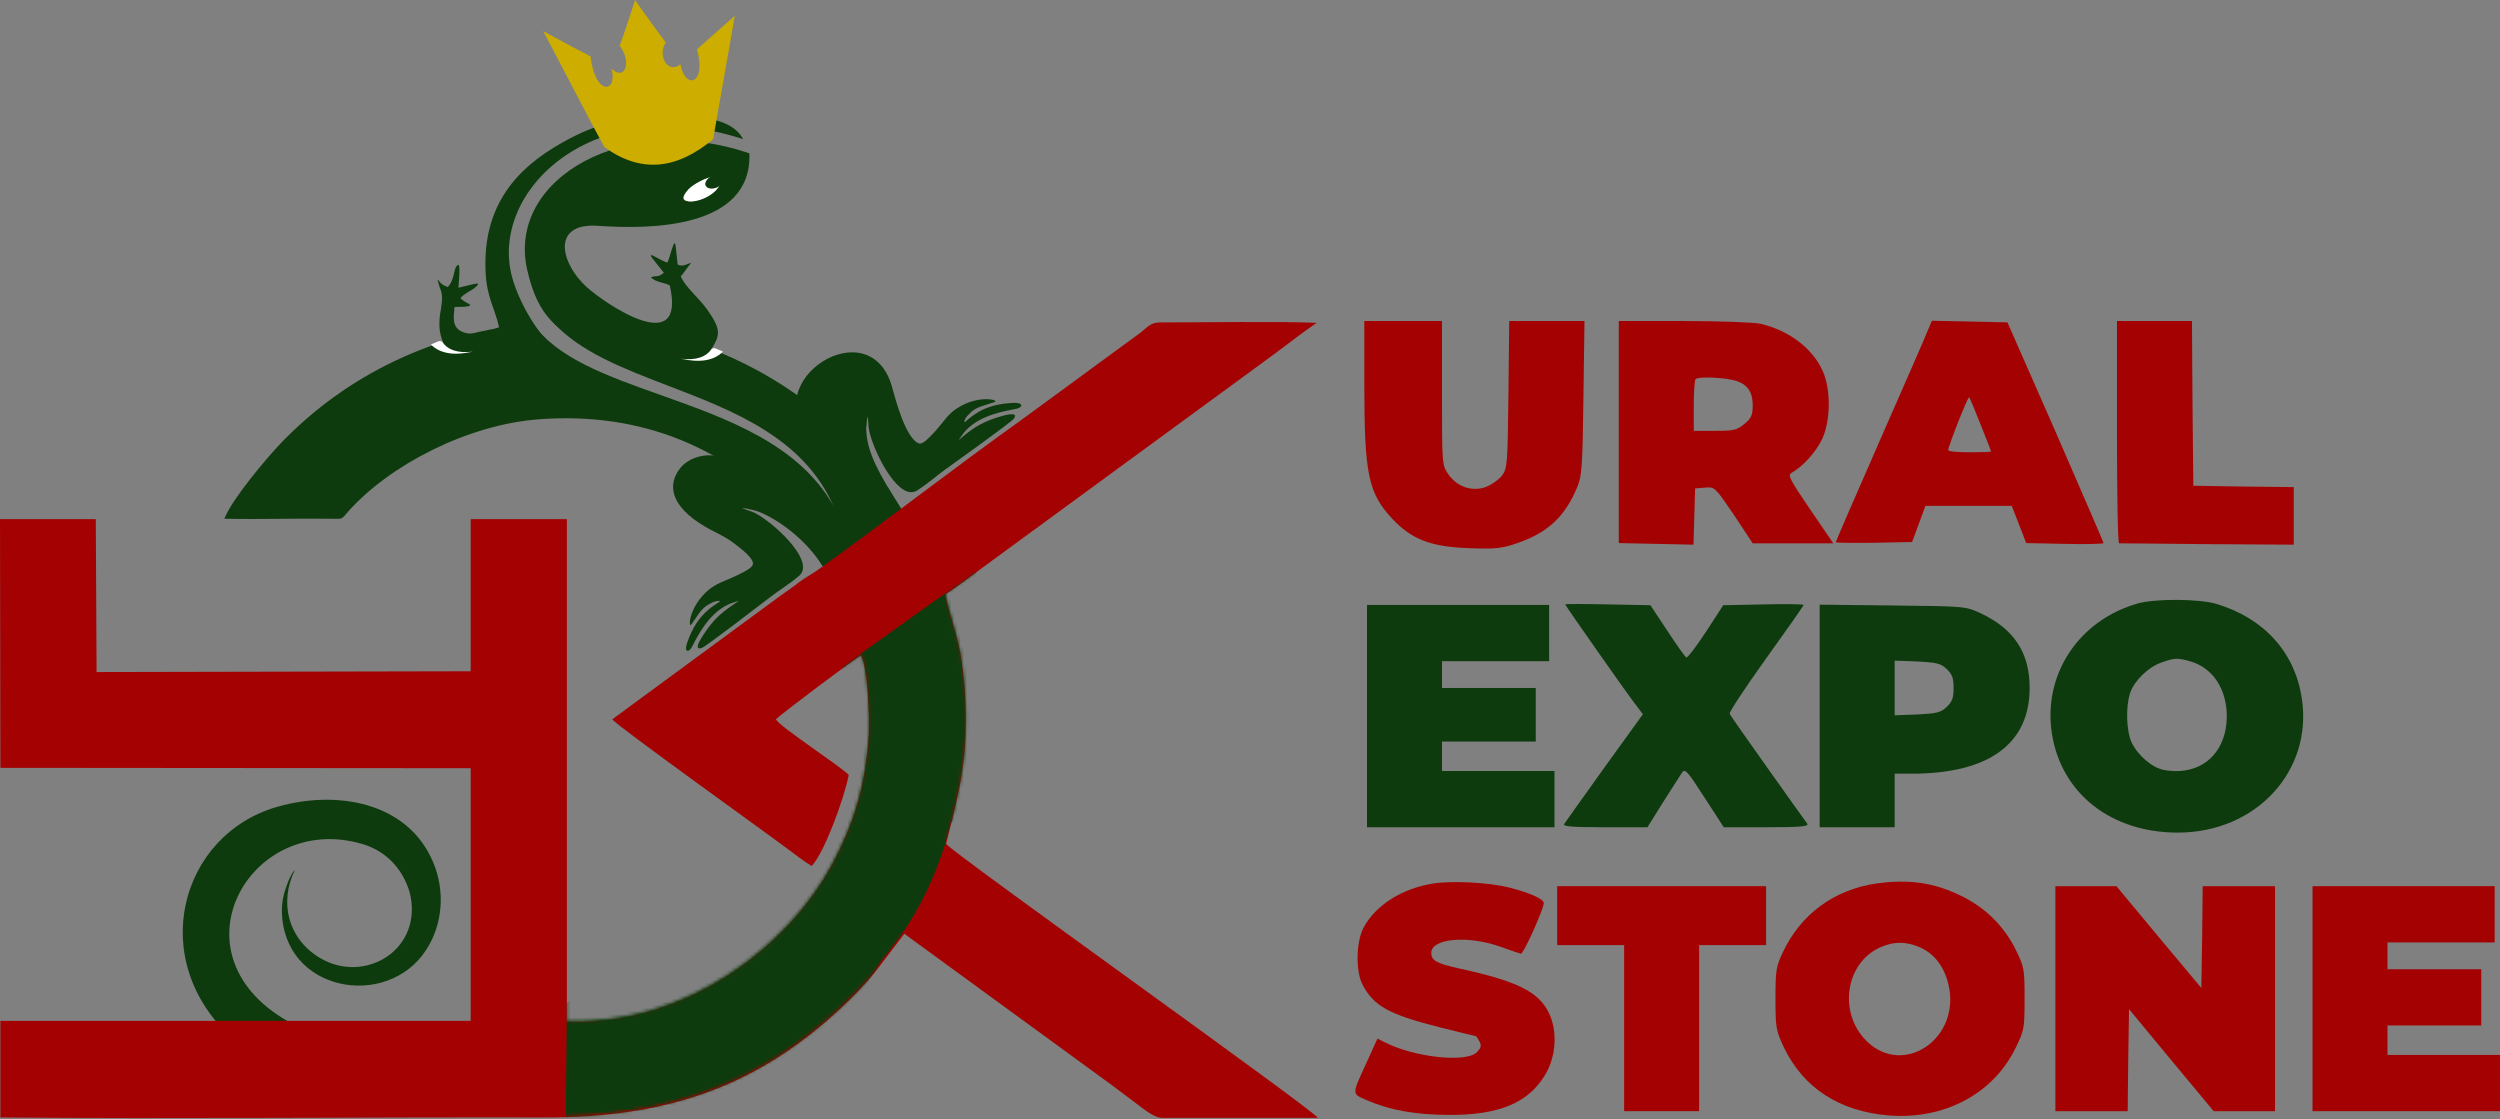 <?xml version="1.0" encoding="UTF-8"?> <svg xmlns="http://www.w3.org/2000/svg" width="795" height="356" viewBox="0 0 795 356" fill="none"><rect x="0" y="0" width="795" height="356" fill="#808080" stroke="none"/><path fill-rule="evenodd" clip-rule="evenodd" d="M100.915 333.415C91.889 332.287 75.843 331.66 74.339 330.657C46.008 305.338 57.415 265.353 88.129 256.579C106.807 251.189 129.623 254.824 137.771 274.253C141.532 283.152 140.905 293.806 135.515 302.079C123.104 321.257 89.884 315.491 89.633 289.545C89.633 286.787 90.134 284.531 91.012 282.024C91.889 279.517 92.767 277.637 93.77 276.634C88.755 286.912 91.513 298.444 101.668 304.586C116.084 313.235 134.888 301.828 130.25 283.653C127.993 276.133 122.603 270.492 115.081 268.361C79.228 257.833 52.777 304.586 93.394 325.769C97.656 327.775 95.776 332.914 100.915 333.415Z" fill="#0E3B0E"></path><path fill-rule="evenodd" clip-rule="evenodd" d="M218.377 63.925C218.377 63.925 215.745 63.8 218.753 60.416C219.255 59.789 220.759 58.786 221.637 58.285C224.269 56.655 225.397 56.279 229.158 56.53C228.782 62.17 220.884 64.677 218.377 63.925ZM241.863 211.292C238.979 217.058 239.105 215.585 241.863 218.593C245.874 222.98 234.717 207.319 241.863 209.199C249.008 211.079 258.552 203.643 253.363 203.128C252.379 198.169 288.338 172.473 253.363 209.199C262.363 209.199 221.637 213.628 221.637 213.628C221.637 213.628 275.04 192.128 275.04 169.214C268.396 139.132 249.717 125.218 226.275 110.929C229.033 106.542 229.409 104.787 224.771 98.269C222.138 94.634 217.876 91.25 216.497 87.866C217.374 86.863 218.127 85.735 218.879 84.732C219.882 83.479 220.132 83.353 218.628 83.98C217.75 84.356 216.622 84.732 215.494 84.106L214.867 78.34C214.491 74.705 212.987 82.351 212.235 83.479C210.229 83.103 204.964 79.092 207.722 82.476L211.106 86.738C208.975 88.493 208.725 87.365 206.97 88.242C208.85 89.871 210.981 89.746 212.987 90.749C218.377 114.313 192.302 96.515 186.536 91.25C178.137 83.604 175.253 70.694 190.297 71.822C206.593 72.95 239.187 72.825 238.31 48.758C199.197 35.347 161.213 56.53 167.606 85.61C171.116 101.278 177.329 104.985 189.363 111.628C202.025 118.647 235.33 125.857 246.863 133.628C269.303 148.544 278.409 175.481 262.363 209.199C263.733 206.128 291.096 206.763 253.363 203.128C239.363 205.174 221.637 228.512 221.637 225.128L231.863 221.128C231.863 221.128 242.74 202.326 241.863 221.128C240.734 246.197 239.363 216.628 239.363 216.628C232.468 211.363 246 219.815 241.863 211.292Z" fill="#0E3B0E"></path><path fill-rule="evenodd" clip-rule="evenodd" d="M158.707 104.035C157.077 104.662 155.196 105.539 152.689 105.915C150.683 106.166 148.803 106.291 147.048 105.539C143.538 104.035 144.29 100.651 144.541 97.643C146.045 97.517 147.173 97.643 148.051 97.517C151.561 97.016 147.926 96.64 146.421 94.76C147.926 93.13 149.555 92.629 150.683 91.751C153.065 89.871 151.937 89.997 149.931 90.498L145.794 91.501C145.794 90.874 146.547 83.73 145.669 84.231C144.039 85.108 144.792 88.743 142.41 91.25C141.281 90.874 140.655 90.498 140.153 89.997C140.153 89.997 140.028 89.997 140.028 89.871C139.276 89.119 138.774 87.866 139.526 90.373C139.902 92.002 140.78 92.754 140.529 95.888C140.279 98.771 139.526 100.526 139.777 104.411C140.153 109.174 143.789 115.316 146.923 116.068C147.8 116.319 159.333 113.561 161.966 113.185C168.735 112.183 173.123 112.809 179.642 113.311C172.998 109.676 165.351 97.392 162.843 88.117C155.447 60.666 188.793 28.703 236.305 44.246C233.923 39.859 229.284 38.355 223.142 37.227C221.387 36.851 220.384 36.851 218.754 36.6C212.737 35.848 213.489 32.715 205.466 34.219C201.83 34.845 201.58 35.974 198.822 37.352C194.685 39.358 189.044 39.107 176.382 46.753C161.464 55.778 153.441 68.312 154.444 86.863C154.82 94.509 157.328 98.019 158.707 104.035Z" fill="#0E3B0E"></path><path fill-rule="evenodd" clip-rule="evenodd" d="M218.503 63.925C220.885 64.677 227.905 62.547 229.41 57.658C229.911 56.029 228.783 55.778 227.153 56.029C224.771 56.405 220.509 58.41 218.879 60.291C215.745 63.8 218.503 63.8 218.503 63.925Z" fill="white"></path><path fill-rule="evenodd" clip-rule="evenodd" d="M296.477 179.367C276.796 184.757 267.018 187.89 267.143 188.642C263.006 181.874 259.621 176.735 257.114 172.974C274.414 160.565 282.437 154.8 282.312 154.925C287.953 164.2 293.218 171.972 296.477 179.367Z" fill="#0E3B0E"></path><path fill-rule="evenodd" clip-rule="evenodd" d="M212.54 122.69C233.225 130.629 255.305 139.104 265.012 160.816C253.894 141.191 231.129 133.099 210.086 125.618C193.072 119.57 177.184 113.922 169.489 102.902C139.347 105.465 110.4 118.688 88.88 141.388C84.744 145.775 73.963 158.435 71.33 164.953C77.384 165.092 83.477 165.038 89.588 164.984C94.484 164.941 99.392 164.897 104.3 164.953C107.015 164.953 107.952 165.108 108.656 164.773C109.219 164.505 109.634 163.923 110.693 162.697C124.107 147.656 148.803 135.121 170.992 133.366C204.463 130.734 231.917 142.767 252.601 165.705C254.269 167.6 255.57 169.357 256.892 171.143C257.756 172.311 258.63 173.491 259.621 174.73L283.691 157.432C281.559 153.923 277.047 147.28 275.291 145.399C264.761 134.118 255.61 125.846 240.943 117.824C220.484 106.708 198.011 101.758 175.937 102.517C184.333 111.863 198.096 117.146 212.54 122.69Z" fill="#0E3B0E"></path><path fill-rule="evenodd" clip-rule="evenodd" d="M300.614 189.018C305.503 185.885 310.518 181.874 315.532 178.239L404.413 113.185C409.051 109.801 414.065 105.79 418.704 102.656C406.293 102.155 382.475 102.531 368.81 102.531C365.802 102.531 364.673 104.286 362.668 105.79L324.683 133.616C302.745 149.284 281.434 165.955 259.872 181.372C257.866 182.751 256.111 183.628 254.106 185.133C252.225 186.637 250.721 187.639 248.59 189.144L194.685 228.752C196.064 230.758 245.08 265.854 250.345 269.865C252.727 271.62 255.735 274.001 258.117 275.38C262.129 271.244 268.522 253.696 269.901 246.426C266.767 243.292 248.339 231.384 246.709 228.752C247.963 227.373 272.283 209.073 273.787 208.447C275.793 211.705 276.67 228.627 276.294 233.515C275.166 249.685 271.907 261.216 264.51 275.129C250.595 301.076 218.002 326.395 180.268 324.891V165.077H149.68V213.46L30.713 213.711L30.463 165.077H0L0.125 244.17L149.68 244.295V324.64H0.125V355.35C57.666 355.851 115.457 355.224 172.997 355.35C213.113 355.475 241.319 345.071 267.895 320.128C271.405 316.869 275.041 313.109 278.3 309.098L287.577 296.939L348.753 341.562C352.263 344.069 355.397 346.45 358.907 349.082C362.417 351.589 366.554 355.475 369.562 355.475H419.08C417.575 352.843 303.748 271.871 300.865 268.361C304.25 254.573 307.133 245.172 307.133 228.752C307.133 221.357 306.506 214.463 305.378 207.569C303.748 199.798 301.366 193.28 300.614 189.018Z" fill="#A40202"></path><path fill-rule="evenodd" clip-rule="evenodd" d="M172.747 9.902C182.274 28.077 188.668 40.361 192.178 46.753C203.711 55.151 215.119 54.023 226.777 44.246C231.416 18.049 233.672 5.014 233.672 5.014C225.649 12.158 221.638 15.668 221.638 15.668C224.772 26.824 217.877 28.704 216.372 20.431C212.236 23.815 208.976 17.297 211.734 13.537C205.09 4.638 201.956 0 201.956 0C198.822 9.777 197.067 14.54 197.067 14.54C201.204 20.18 198.446 25.821 194.434 21.81C196.566 29.456 189.295 30.835 187.79 17.924C177.636 12.66 172.747 9.902 172.747 9.902Z" fill="#CCAD00"></path><path fill-rule="evenodd" clip-rule="evenodd" d="M229.911 111.806C226.902 110.553 227.403 110.553 226.275 110.929C224.646 113.561 221.135 114.689 216.497 114.063C222.64 115.441 227.027 114.689 229.911 111.806Z" fill="white"></path><path fill-rule="evenodd" clip-rule="evenodd" d="M137.019 109.551C140.027 108.297 139.526 108.297 140.654 108.673C142.284 111.305 145.794 112.433 150.432 111.807C144.289 113.186 139.902 112.433 137.019 109.551Z" fill="white"></path><path fill-rule="evenodd" clip-rule="evenodd" d="M240.065 148.157C256.362 156.179 266.14 168.212 261.627 180.12C256.362 171.471 247.085 164.953 241.194 162.697C240.441 162.446 239.689 162.195 238.937 162.07C238.561 161.945 236.179 161.443 236.054 161.569C236.054 161.569 236.304 161.694 236.931 161.945C238.686 162.571 239.689 162.822 241.319 163.825C247.963 167.961 259.12 178.866 254.106 183.128C250.846 185.885 247.462 187.891 245.08 189.771C242.447 191.777 224.395 205.69 223.142 206.066C221.011 206.693 221.888 204.687 223.392 202.305C226.526 197.417 229.034 195.036 233.547 192.027C235.051 191.025 235.552 190.899 233.421 191.526C227.028 193.531 223.142 199.548 220.258 205.314C219.13 207.821 217.375 207.445 218.503 204.436C220.008 200.175 222.139 195.788 227.404 192.278C228.407 191.651 229.034 191.275 228.908 191.15C228.908 191.025 227.78 191.025 226.652 191.526C223.267 193.155 223.016 194.033 219.882 198.545C218.754 200.049 219.005 192.905 225.398 187.515C227.905 185.509 230.162 184.883 232.92 183.629C234.299 183.002 235.427 182.501 236.304 182C237.182 181.498 239.564 180.37 239.439 179.117C239.313 176.861 233.923 173.226 232.669 172.223C230.036 170.343 227.028 169.089 224.395 167.585C212.611 160.691 212.361 153.797 216.372 148.784C221.136 143.018 232.168 143.394 236.054 150.413C238.686 148.909 240.065 148.157 240.065 148.157Z" fill="#0E3B0E"></path><path fill-rule="evenodd" clip-rule="evenodd" d="M258.869 137.628C262.003 155.552 273.912 162.571 286.574 161.819C279.428 150.538 276.043 144.271 275.542 137.753C275.416 136.876 275.416 136.124 275.542 135.372C275.542 134.996 275.793 132.614 275.918 132.489C275.918 132.489 276.043 132.74 276.043 133.366C276.169 135.246 276.169 136.249 276.67 138.129C278.801 145.65 286.197 159.563 291.713 155.928C295.223 153.672 298.107 151.04 300.614 149.285C303.372 147.279 321.674 134.244 322.427 133.116C323.68 131.361 321.549 131.486 318.791 132.238C313.15 133.868 310.141 135.497 306.13 138.881C304.751 140.009 304.5 140.511 305.754 138.631C309.514 133.116 316.409 131.235 322.677 130.107C325.435 129.731 325.561 127.976 322.427 128.102C317.914 128.353 313.15 128.979 308.135 133.116C307.258 133.868 306.757 134.369 306.631 134.244C306.631 134.118 306.757 133.116 307.634 132.238C310.141 129.481 311.019 129.606 316.284 127.851C318.039 127.224 311.019 125.344 304.124 129.982C301.491 131.737 300.363 133.742 298.357 135.998C297.48 137.127 296.602 138.004 295.85 138.756C295.223 139.383 293.343 141.388 292.215 141.012C288.078 139.508 284.818 127.224 283.816 123.589C277.171 97.518 239.939 121.208 257.991 139.633C255.359 141.639 258.869 137.628 258.869 137.628Z" fill="#0E3B0E"></path><path fill-rule="evenodd" clip-rule="evenodd" d="M226.401 55.903C228.031 55.151 229.66 55.402 230.162 56.404C230.663 57.407 229.66 58.786 228.156 59.538C226.526 60.29 224.897 60.039 224.395 59.037C223.894 58.159 224.897 56.655 226.401 55.903Z" fill="#0E3B0E"></path><path d="M433.854 122.272C433.854 150.891 435.131 156.768 442.712 164.945C448.844 171.504 454.977 173.889 467.072 174.315C475.505 174.655 477.634 174.4 482.319 172.781C492.114 169.459 497.65 164.349 501.568 154.894C503.016 151.487 503.272 148.251 503.528 126.531L503.868 102.085H491.858H479.934L479.678 125.423C479.423 147.654 479.338 148.932 477.634 151.232C476.612 152.509 474.397 154.128 472.609 154.809C468.265 156.513 463.239 154.809 460.514 150.721C458.555 147.91 458.555 147.399 458.555 124.998V102.085H446.204H433.854V122.272Z" fill="#A40202"></path><path d="M514.771 137.348V172.696L526.695 172.952L538.535 173.207L538.79 164.264L539.046 155.32L542.197 155.065C545.349 154.809 545.349 154.894 551.396 163.752L557.359 172.781H570.22H582.997L575.671 162.049C569.113 152.424 568.431 151.146 569.709 150.38C573.372 148.336 577.716 143.481 579.589 139.307C582.145 133.43 582.23 123.89 579.675 118.098C576.438 110.773 568.942 105.066 559.743 102.937C557.699 102.511 546.797 102.085 535.468 102.085H514.771V137.348ZM550.544 120.739C555.314 121.676 557.359 124.146 557.359 128.916C557.359 131.982 556.933 133.004 554.718 134.793C552.418 136.752 551.396 137.007 545.349 137.007H538.62V129.086C538.62 124.657 538.875 120.824 539.216 120.568C539.983 119.802 545.86 119.887 550.544 120.739Z" fill="#A40202"></path><path d="M613.149 104.811C612.553 106.429 605.654 122.187 597.903 139.818C590.152 157.535 583.764 172.185 583.764 172.441C583.764 172.611 589.215 172.696 595.859 172.611L608.039 172.356L610.168 166.649L612.298 160.857H626.011H639.724L642.024 166.734L644.324 172.696L656.674 172.952C663.403 173.122 668.94 172.952 668.94 172.696C668.94 172.441 662.04 156.598 653.693 137.348L638.362 102.511L626.352 102.256L614.342 102L613.149 104.811ZM629.844 135.049C631.718 139.648 633.166 143.481 633.166 143.566C633.166 143.737 630.099 143.822 626.352 143.822C622.604 143.822 619.538 143.566 619.538 143.14C619.538 141.863 625.841 125.935 626.181 126.361C626.437 126.531 628.055 130.534 629.844 135.049Z" fill="#A40202"></path><path d="M673.198 137.433C673.198 156.853 673.454 172.781 673.88 172.781C674.22 172.781 686.826 172.866 701.988 173.037L729.414 173.207V164.093V154.894L713.487 154.724L697.473 154.468L697.218 128.234L697.048 102.085H685.123H673.198V137.433Z" fill="#A40202"></path><path d="M679.927 191.861C661.103 197.142 649.604 214.432 652.5 233.256C655.481 252.336 671.324 264.771 692.533 264.771C717.489 264.771 735.547 245.096 731.969 222.013C729.755 207.363 719.874 196.545 704.798 192.031C699.262 190.413 685.634 190.328 679.927 191.861ZM696.366 210.259C703.606 212.303 708.035 218.947 708.12 227.635C708.12 239.73 699.688 246.97 688.104 244.84C684.441 244.159 679.842 240.241 677.883 236.152C676.179 232.49 675.924 224.739 677.372 220.395C678.649 216.562 683.078 212.133 687.337 210.685C691.426 209.237 692.362 209.152 696.366 210.259Z" fill="#0E3B0E"></path><path d="M497.736 192.201C497.736 192.542 517.327 220.479 520.052 223.972L522.437 227.123L510.257 243.988C503.528 253.357 497.821 261.449 497.395 262.045C496.969 262.812 499.78 263.067 510.342 263.067H523.885L528.825 255.146C531.551 250.887 534.277 246.628 534.873 245.691C535.81 244.329 536.576 245.095 542.028 253.613L548.16 263.067H561.788C572.435 263.067 575.246 262.812 574.735 261.96C574.309 261.449 568.688 253.528 562.214 244.414C555.741 235.3 550.204 227.464 550.034 226.953C549.864 226.442 555.059 218.52 561.618 209.406C568.177 200.293 573.543 192.627 573.543 192.371C573.543 192.116 567.751 192.031 560.766 192.201L547.99 192.456L542.453 200.974C539.387 205.659 536.576 209.321 536.236 209.066C535.81 208.81 533.084 204.977 530.188 200.548L524.822 192.456L511.279 192.201C503.869 192.031 497.736 192.031 497.736 192.201Z" fill="#0E3B0E"></path><path d="M434.706 227.719V263.067H464.518H494.329V254.124V245.18H476.442H458.555V240.496V235.811H473.461H488.367V227.293V218.776H473.461H458.555V214.517V210.258H475.591H492.626V201.315V192.371H463.666H434.706V227.719Z" fill="#0E3B0E"></path><path d="M578.653 227.634V263.067H590.578H602.503V254.55V246.032H608.295C632.485 245.947 645.431 236.492 645.431 218.776C645.431 207.533 640.491 200.037 629.844 195.012C625.074 192.797 624.904 192.797 601.906 192.542L578.653 192.286V227.634ZM619.027 212.728C620.815 214.432 621.241 215.624 621.241 218.776C621.241 221.927 620.815 223.12 619.027 224.823C617.153 226.612 615.875 226.868 609.657 227.208L602.503 227.464V218.776V210.088L609.657 210.343C615.875 210.684 617.153 210.94 619.027 212.728Z" fill="#0E3B0E"></path><path d="M455.659 280.954C445.778 282.573 437.431 287.854 433.598 295.008C431.213 299.523 431.043 308.977 433.343 313.236C436.92 319.965 441.775 322.605 457.533 326.609C463.921 328.227 469.287 329.505 469.372 329.505C469.457 329.505 469.968 330.271 470.479 331.208C471.161 332.486 470.99 333.252 469.628 334.615C466.221 338.022 449.696 336.234 440.412 331.464L438.027 330.271L434.791 337.426C429.765 348.329 429.765 347.732 434.62 349.862C442.201 353.098 449.867 354.461 460.684 354.546C476.527 354.632 485.896 350.799 491.262 341.94C494.84 336.234 495.351 327.972 492.625 322.265C489.303 315.28 482.404 311.958 463.58 307.87C456.766 306.337 455.148 305.4 455.148 303.015C455.148 298.415 466.561 297.393 476.868 300.971C480.189 302.163 483.171 303.185 483.596 303.27C484.448 303.526 490.836 289.216 490.922 287.172C490.922 285.895 486.578 283.936 479.934 282.232C473.546 280.614 461.877 280.017 455.659 280.954Z" fill="#A40202"></path><path d="M596.625 280.955C583.252 282.914 572.605 290.75 566.984 302.76C564.769 307.359 564.599 308.637 564.599 317.58C564.599 326.779 564.769 327.716 567.239 332.997C573.457 345.944 584.871 353.439 600.713 354.717C618.26 356.08 633.762 347.903 640.916 333.338C643.727 327.631 643.812 327.035 643.812 317.58C643.812 308.126 643.727 307.53 641.002 301.993C637.254 294.498 631.377 288.62 623.626 284.873C614.938 280.614 606.931 279.507 596.625 280.955ZM610.679 301.312C615.193 303.356 618.345 307.53 619.622 313.151C623.626 330.272 605.228 342.707 593.473 330.953C584.53 322.009 586.83 306.252 597.817 301.312C602.161 299.267 606.25 299.353 610.679 301.312Z" fill="#A40202"></path><path d="M495.181 291.176V300.545H505.828H516.475V326.95V353.354H528.399H540.324V326.95V300.545H550.971H561.618V291.176V281.807H528.399H495.181V291.176Z" fill="#A40202"></path><path d="M653.607 317.581V353.354H665.106H676.605L676.775 337.171L677.031 320.902L690.489 337.171L703.946 353.354H713.742H723.452V317.581V281.807H711.953H700.454L700.284 297.99L700.028 314.174L686.485 297.99L673.028 281.807H663.317H653.607V317.581Z" fill="#A40202"></path><path d="M735.377 317.581V353.354H765.189H795V344.411V335.468H777.113H759.226V330.783V326.098H774.132H789.038V317.155V308.211H774.132H759.226V303.952V299.694H776.261H793.297V290.75V281.807H764.337H735.377V317.581Z" fill="#A40202"></path><mask id="mask0_58_76" style="mask-type:luminance" maskUnits="userSpaceOnUse" x="0" y="102" width="420" height="254"><path d="M300.614 188.623C305.503 185.489 310.518 181.478 315.532 177.843L404.413 112.79C409.051 109.405 414.065 105.394 418.704 102.261C406.293 101.759 382.475 102.135 368.81 102.135C365.802 102.135 364.673 103.89 362.668 105.394L324.683 133.221C302.745 148.889 281.434 165.559 259.872 180.977C257.866 182.355 256.111 183.233 254.106 184.737C252.225 186.241 250.721 187.244 248.59 188.748L194.685 228.357C196.064 230.362 245.08 265.459 250.345 269.47C252.727 271.224 255.735 273.606 258.117 274.985C262.129 270.848 268.522 253.3 269.901 246.03C266.767 242.897 248.339 230.989 246.709 228.357C247.963 226.978 272.283 208.678 273.787 208.051C275.793 211.31 276.67 228.231 276.294 233.12C275.166 249.289 271.907 260.821 264.51 274.734C250.595 300.68 218.002 326 180.268 324.495V164.682H149.68V213.065L30.713 213.315L30.463 164.682H0L0.125 243.774L149.68 243.899V324.245H0.125V354.954C57.666 355.455 115.457 354.829 172.997 354.954C213.113 355.079 241.319 344.676 267.895 319.732C271.405 316.474 275.041 312.713 278.3 308.702L287.577 296.544L348.753 341.166C352.263 343.673 355.397 346.055 358.907 348.687C362.417 351.194 366.554 355.079 369.562 355.079H419.08C417.575 352.447 303.748 271.475 300.865 267.965C304.25 254.178 307.133 244.777 307.133 228.357C307.133 220.961 306.506 214.067 305.378 207.174C303.748 199.402 301.366 192.884 300.614 188.623Z" fill="white"></path></mask><g mask="url(#mask0_58_76)"><path fill-rule="evenodd" clip-rule="evenodd" d="M272.534 236.755C269.4 220.46 267.895 212.187 268.021 211.937C296.352 191.756 310.393 181.604 310.393 181.604C315.282 224.973 312.649 251.796 302.369 261.949C298.233 278.369 290.962 292.909 280.431 305.443C260.499 338.283 239.188 354.954 216.623 355.456C192.303 360.219 177.26 366.11 179.892 357.712C180.143 332.392 180.268 318.855 180.268 318.855C228.156 292.408 258.493 278.244 258.493 278.244C268.146 265.333 272.784 251.545 272.534 236.755Z" fill="#0E3B0E"></path></g></svg> 